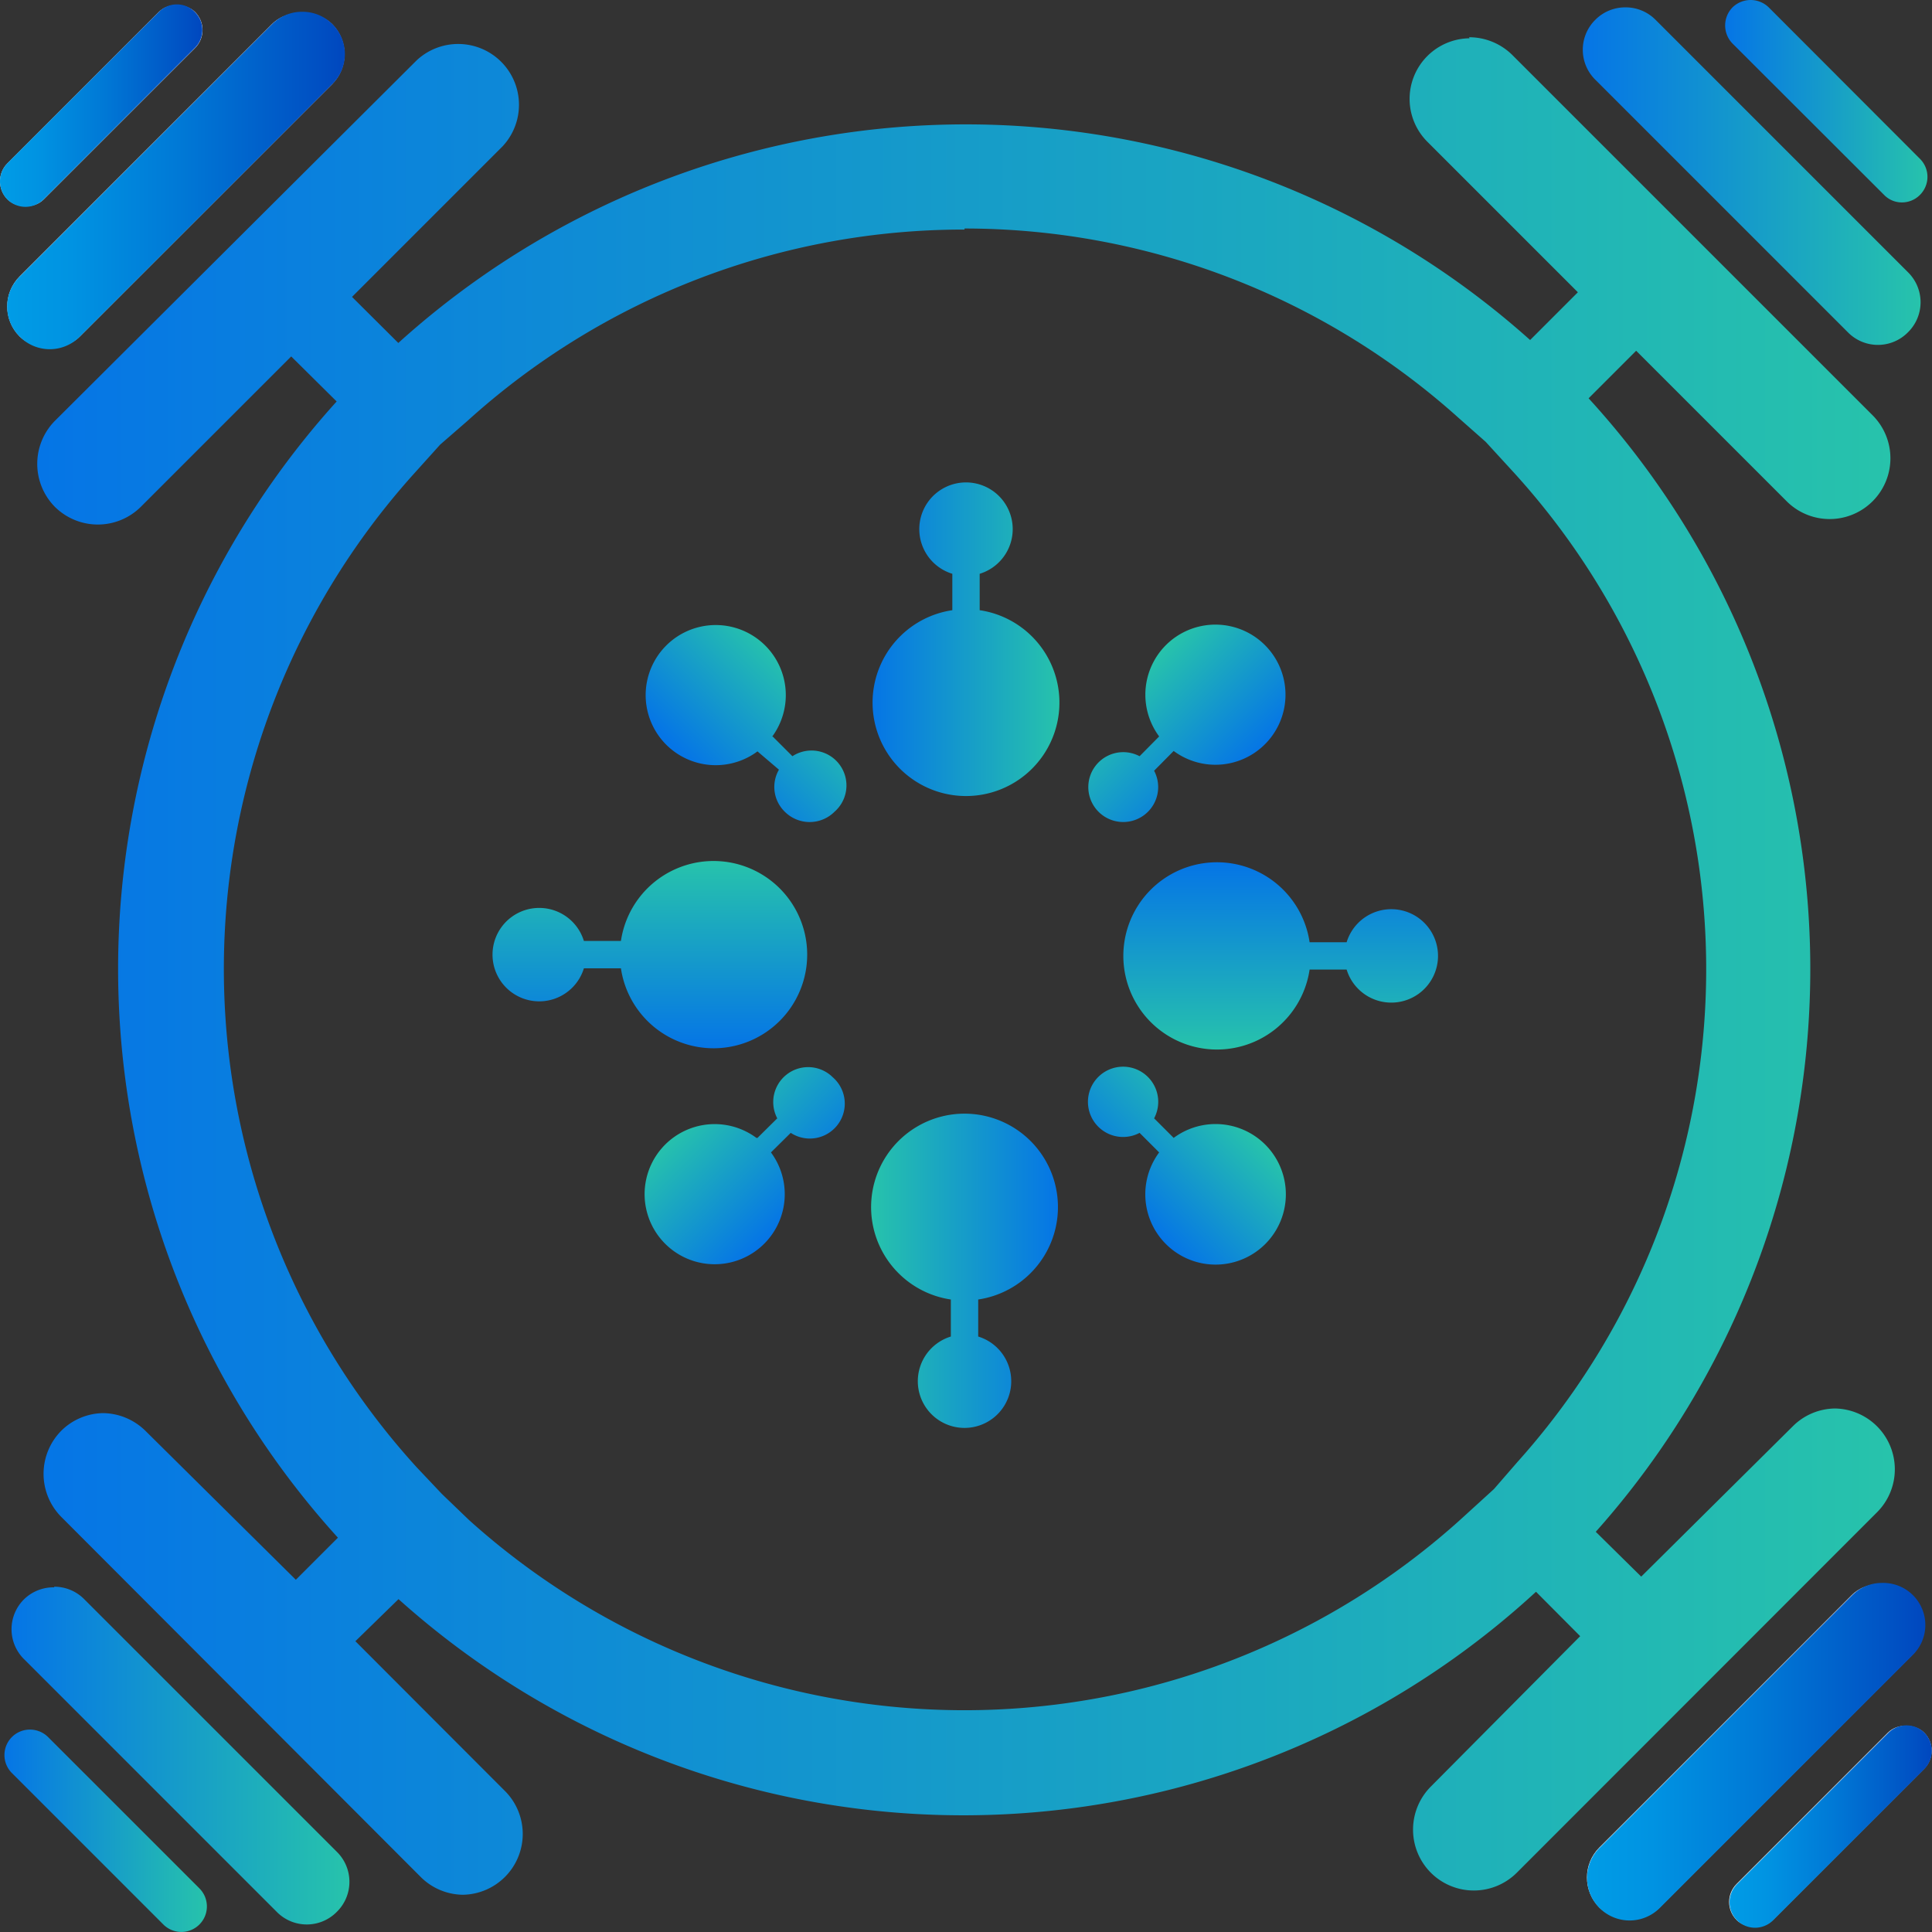 <svg viewBox="0 0 91.82 91.82" xmlns="http://www.w3.org/2000/svg" xmlns:xlink="http://www.w3.org/1999/xlink"><rect x="0" y="0" width="91.82" height="91.82" fill="#333333" stroke="none"/><linearGradient id="a" gradientUnits="userSpaceOnUse" x1=".35" x2="16.37" y1="8.57" y2="8.57"><stop offset="0" stop-color="#009ce6"/><stop offset=".19" stop-color="#0093e2"/><stop offset=".51" stop-color="#0079d6"/><stop offset=".92" stop-color="#0050c3"/><stop offset=".99" stop-color="#0048bf"/></linearGradient><linearGradient id="b" x1="0" x2="9.62" xlink:href="#a" y1="5.02" y2="5.02"/><linearGradient id="c" x1="75.44" x2="91.47" xlink:href="#a" y1="83.24" y2="83.24"/><linearGradient id="d" x1="82.2" x2="91.82" xlink:href="#a" y1="86.8" y2="86.8"/><linearGradient id="e" gradientUnits="userSpaceOnUse" x1=".56" x2="16.59" y1="83.46" y2="83.46"><stop offset="0" stop-color="#0575e6"/><stop offset=".86" stop-color="#22b8b4"/><stop offset="1" stop-color="#27c3ab"/></linearGradient><linearGradient id="f" x1=".21" x2="9.83" xlink:href="#e" y1="87.01" y2="87.01"/><linearGradient id="g" x1="75.23" x2="91.26" xlink:href="#e" y1="8.36" y2="8.36"/><linearGradient id="h" x1="81.99" x2="91.6" xlink:href="#e" y1="4.81" y2="4.81"/><linearGradient id="i" x1="1.77" x2="90.05" xlink:href="#e" y1="45.91" y2="45.91"/><linearGradient id="j" x1="41.46" x2="50.35" xlink:href="#e" y1="30.4" y2="30.4"/><linearGradient id="k" gradientTransform="matrix(-1 0 -0 -1 91.82 60.8)" x1="41.53" x2="50.42" xlink:href="#e" y1=".4" y2=".4"/><linearGradient id="l" gradientTransform="matrix(0 -1 1 0 .48 91.27)" x1="41.46" x2="50.35" xlink:href="#e" y1="30.4" y2="30.4"/><linearGradient id="m" gradientTransform="matrix(0 1 -1 0 61.27 -.54)" x1="41.53" x2="50.42" xlink:href="#e" y1=".4" y2=".4"/><linearGradient id="n" gradientTransform="matrix(.71 -.71 -.71 -.71 24.69 88.6)" x1="42.58" x2="49.24" xlink:href="#e" y1="30.4" y2="30.4"/><linearGradient id="o" gradientTransform="matrix(.707 -.707 .707 .707 131.6 195.52)" x1="42.58" x2="49.24" xlink:href="#e" y1="-152.6" y2="-152.6"/><linearGradient id="p" gradientTransform="matrix(-.71 -.71 -.71 .71 89.61 66.12)" x1="42.58" x2="49.24" xlink:href="#e" y1="30.4" y2="30.4"/><linearGradient id="q" gradientTransform="matrix(-.707 -.707 .707 -.707 196.53 -40.8)" x1="42.58" x2="49.24" xlink:href="#e" y1="-152.6" y2="-152.6"/><rect fill="#fff" height="4.04" rx="2.02" transform="matrix(.707 -.707 .707 .707 -3.61 8.42)" width="21" x="-2.14" y="6.55"/><path d="m14.36.56a2 2 0 0 0 -1.43.59l-12 12a2 2 0 0 0 .01 2.85 2 2 0 0 0 2.85 0l12-12a2 2 0 0 0 0-2.86 2 2 0 0 0 -1.43-.58z" fill="url(#a)"/><rect fill="#fff" height="2.43" rx="1.21" transform="matrix(.707 -.707 .707 .707 -2.14 4.87)" width="12.6" x="-1.49" y="3.81"/><path d="m8.41.21a1.18 1.18 0 0 0 -.86.36l-7.2 7.19a1.23 1.23 0 0 0 0 1.72 1.23 1.23 0 0 0 1.72 0l7.19-7.2a1.2 1.2 0 0 0 0-1.71 1.17 1.17 0 0 0 -.85-.36z" fill="url(#b)"/><rect fill="#fff" height="4.04" rx="2.02" transform="matrix(.707 -.707 .707 .707 -34.42 83.39)" width="21" x="72.96" y="81.22"/><path d="m89.45 75.23a2 2 0 0 0 -1.43.59l-12 12a2 2 0 0 0 2.86 2.86l12-12a2 2 0 0 0 -1.43-3.45z" fill="url(#c)"/><rect fill="#fff" height="2.43" rx="1.21" transform="matrix(.707 -.707 .707 .707 -35.89 86.95)" width="12.6" x="80.71" y="85.58"/><path d="m90.61 82a1.21 1.21 0 0 0 -.86.35l-7.2 7.2a1.21 1.21 0 0 0 1.72 1.71l7.19-7.19a1.23 1.23 0 0 0 0-1.72 1.2 1.2 0 0 0 -.85-.35z" fill="url(#d)"/><path d="m2.58 75.44a2 2 0 0 0 -1.43.56 2 2 0 0 0 0 2.86l12 12a2 2 0 0 0 2.86 0 2 2 0 0 0 -.01-2.86l-12-12a2 2 0 0 0 -1.43-.59z" fill="url(#e)"/><path d="m1.42 82.2a1.21 1.21 0 0 0 -.85 2.07l7.19 7.19a1.21 1.21 0 0 0 1.72-1.71l-7.2-7.2a1.23 1.23 0 0 0 -.86-.35z" fill="url(#f)"/><path d="m77.25.35a2 2 0 0 0 -1.43.59 2 2 0 0 0 0 2.85l12 12a2 2 0 0 0 2.86 0 2 2 0 0 0 0-2.85l-12-12a2 2 0 0 0 -1.43-.59z" fill="url(#g)"/><path d="m83.2 0a1.24 1.24 0 0 0 -.86.35 1.23 1.23 0 0 0 0 1.72l7.2 7.19a1.17 1.17 0 0 0 .85.36 1.2 1.2 0 0 0 .86-.36 1.21 1.21 0 0 0 0-1.71l-7.19-7.2a1.24 1.24 0 0 0 -.86-.35z" fill="url(#h)"/><path d="m45.84 10.86a35.14 35.14 0 0 1 23.48 9l1.29 1.14 1.21 1.32a35.05 35.05 0 0 1 .3 47.16l-1.12 1.29-1.35 1.23a35.19 35.19 0 0 1 -47.36.24l-1.29-1.24-1.2-1.27a35.18 35.18 0 0 1 -.06-47.29l1.18-1.31 1.3-1.13a35.13 35.13 0 0 1 23.62-9.09m24-9.09a2.88 2.88 0 0 0 -2 4.92l7.15 7.15-2.27 2.27a40.21 40.21 0 0 0 -53.79.14l-2.2-2.19 7.15-7.15a2.89 2.89 0 0 0 -4.08-4.09l-17.19 17.13a2.91 2.91 0 0 0 0 4.09 2.9 2.9 0 0 0 4.08 0l7.15-7.15 2.16 2.14a40.2 40.2 0 0 0 .06 54l-2 2-7.15-7.08a2.92 2.92 0 0 0 -2-.84 2.88 2.88 0 0 0 -2 .84 2.91 2.91 0 0 0 0 4.09l17.09 17.12a2.88 2.88 0 0 0 2 .84 2.89 2.89 0 0 0 2-4.93l-7.11-7.12 2.05-2a40.19 40.19 0 0 0 54.06-.35l2.1 2.11-7.1 7.15a2.9 2.9 0 0 0 0 4.09 2.89 2.89 0 0 0 4.09 0l17.12-17.13a2.89 2.89 0 0 0 -2-4.93 2.88 2.88 0 0 0 -2 .84l-7.21 7.15-2.16-2.13a40.18 40.18 0 0 0 -.34-53.87l2.26-2.26 7.15 7.15a2.88 2.88 0 0 0 4.09-4.08l-17.13-17.13a2.92 2.92 0 0 0 -2.05-.84z" fill="url(#i)"/><path d="m46.56 29v-1.73a2.22 2.22 0 1 0 -1.3 0v1.73a4.44 4.44 0 1 0 1.3 0z" fill="url(#j)"/><path d="m45.19 61.76v1.76a2.22 2.22 0 1 0 1.3 0v-1.76a4.44 4.44 0 1 0 -1.3 0z" fill="url(#k)"/><path d="m29.51 44.72h-1.76a2.22 2.22 0 1 0 0 1.3h1.76a4.45 4.45 0 1 0 0-1.3z" fill="url(#l)"/><path d="m62.24 46.08h1.76a2.22 2.22 0 1 0 0-1.3h-1.76a4.45 4.45 0 1 0 0 1.3z" fill="url(#m)"/><path d="m36.72 35 .94.94a1.66 1.66 0 0 1 2 2.64 1.67 1.67 0 0 1 -2.36 0 1.64 1.64 0 0 1 -.28-2l-1.02-.87a3.33 3.33 0 1 1 .69-.69z" fill="url(#n)"/><path d="m55.78 54.08-.93-.93a1.67 1.67 0 1 0 -.69.69l.93.93a3.34 3.34 0 1 0 .69-.69z" fill="url(#o)"/><path d="m36 54.08.94-.93a1.66 1.66 0 0 1 2.64-1.95 1.66 1.66 0 0 1 -2 2.64l-.94.93a3.33 3.33 0 1 1 -.69-.69z" fill="url(#p)"/><path d="m55.09 35-.93.94a1.66 1.66 0 1 0 .69.69l.93-.94a3.33 3.33 0 1 0 -.69-.69z" fill="url(#q)"/></svg>